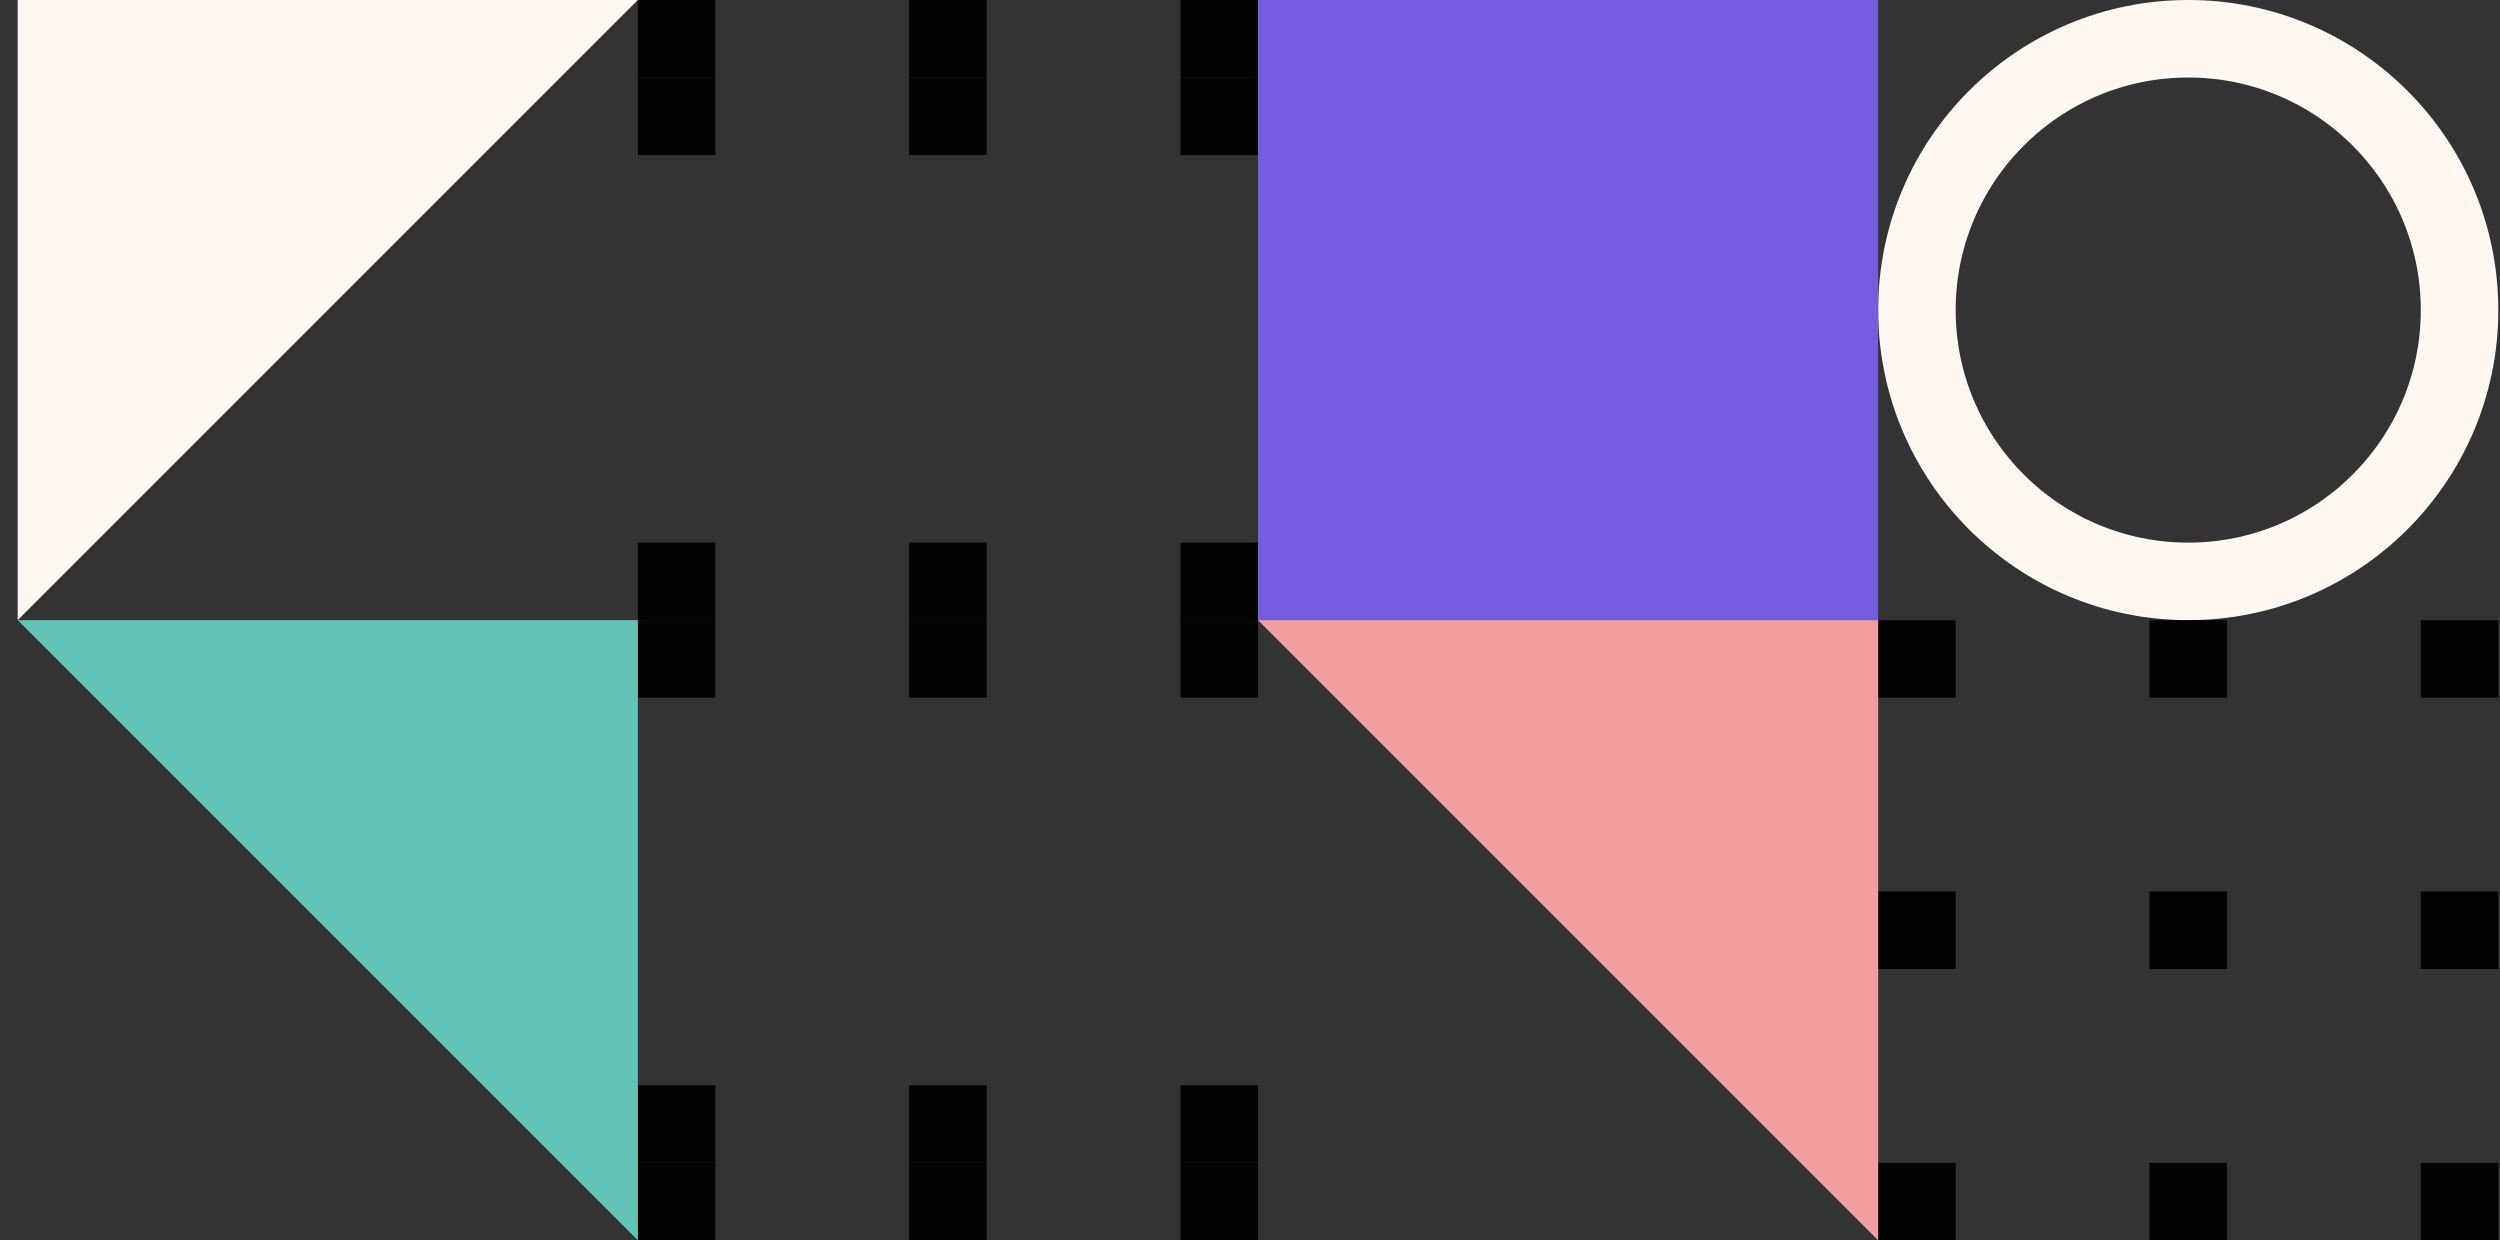 <svg width="129" height="64" viewBox="0 0 129 64" fill="none" xmlns="http://www.w3.org/2000/svg">
<rect x="0" y="0" width="129" height="64" fill="#333333" stroke="none"/>
<g id="Group 17">
<g id="Group 5">
<circle id="Oval" cx="112.913" cy="16" r="14" stroke="#FFF7F0" stroke-width="4"/>
<rect id="Rectangle" x="64.913" width="32" height="32" fill="#755CDE"/>
<g id="Group 7">
<g id="Group 3">
<rect id="Rectangle Copy 5" x="96.913" y="32" width="4" height="4" fill="#030303"/>
<rect id="Rectangle Copy 6" x="110.913" y="32" width="4" height="4" fill="#030303"/>
<rect id="Rectangle Copy 7" x="124.913" y="32" width="4" height="4" fill="#030303"/>
</g>
<g id="Group 3 Copy">
<rect id="Rectangle Copy 5_2" x="96.913" y="46" width="4" height="4" fill="#030303"/>
<rect id="Rectangle Copy 6_2" x="110.913" y="46" width="4" height="4" fill="#030303"/>
<rect id="Rectangle Copy 7_2" x="124.913" y="46" width="4" height="4" fill="#030303"/>
</g>
<g id="Group 3 Copy 2">
<rect id="Rectangle Copy 5_3" x="96.913" y="60" width="4" height="4" fill="#030303"/>
<rect id="Rectangle Copy 6_3" x="110.913" y="60" width="4" height="4" fill="#030303"/>
<rect id="Rectangle Copy 7_3" x="124.913" y="60" width="4" height="4" fill="#030303"/>
</g>
</g>
<path id="Path" fill-rule="evenodd" clip-rule="evenodd" d="M64.913 32L96.913 64V32H64.913Z" fill="#F39E9E"/>
</g>
<g id="Group 7_2">
<g id="Group 3_2">
<rect id="Rectangle Copy 5_4" x="32.913" y="32" width="4" height="4" fill="#030303"/>
<rect id="Rectangle Copy 6_4" x="46.913" y="32" width="4" height="4" fill="#030303"/>
<rect id="Rectangle Copy 7_4" x="60.913" y="32" width="4" height="4" fill="#030303"/>
</g>
<g id="Group 3 Copy_2">
<rect id="Rectangle Copy 5_5" x="32.913" y="56" width="4" height="4" fill="#030303"/>
<rect id="Rectangle Copy 6_5" x="46.913" y="56" width="4" height="4" fill="#030303"/>
<rect id="Rectangle Copy 7_5" x="60.913" y="56" width="4" height="4" fill="#030303"/>
</g>
<g id="Group 3 Copy 2_2">
<rect id="Rectangle Copy 5_6" x="32.913" y="60" width="4" height="4" fill="#030303"/>
<rect id="Rectangle Copy 6_6" x="46.913" y="60" width="4" height="4" fill="#030303"/>
<rect id="Rectangle Copy 7_6" x="60.913" y="60" width="4" height="4" fill="#030303"/>
</g>
</g>
<g id="Group 7 Copy">
<g id="Group 3_3">
<rect id="Rectangle Copy 5_7" x="32.913" width="4" height="4" fill="#030303"/>
<rect id="Rectangle Copy 6_7" x="46.913" width="4" height="4" fill="#030303"/>
<rect id="Rectangle Copy 7_7" x="60.913" width="4" height="4" fill="#030303"/>
</g>
<g id="Group 3 Copy_3">
<rect id="Rectangle Copy 5_8" x="32.913" y="4" width="4" height="4" fill="#030303"/>
<rect id="Rectangle Copy 6_8" x="46.913" y="4" width="4" height="4" fill="#030303"/>
<rect id="Rectangle Copy 7_8" x="60.913" y="4" width="4" height="4" fill="#030303"/>
</g>
<g id="Group 3 Copy 2_3">
<rect id="Rectangle Copy 5_9" x="32.913" y="28" width="4" height="4" fill="#030303"/>
<rect id="Rectangle Copy 6_9" x="46.913" y="28" width="4" height="4" fill="#030303"/>
<rect id="Rectangle Copy 7_9" x="60.913" y="28" width="4" height="4" fill="#030303"/>
</g>
</g>
<path id="Path Copy" fill-rule="evenodd" clip-rule="evenodd" d="M0.913 32L32.913 64V32H0.913Z" fill="#61C4B7"/>
<path id="Path Copy_2" fill-rule="evenodd" clip-rule="evenodd" d="M32.913 0L0.913 32V0H32.913Z" fill="#FFF7F0"/>
</g>
</svg>
